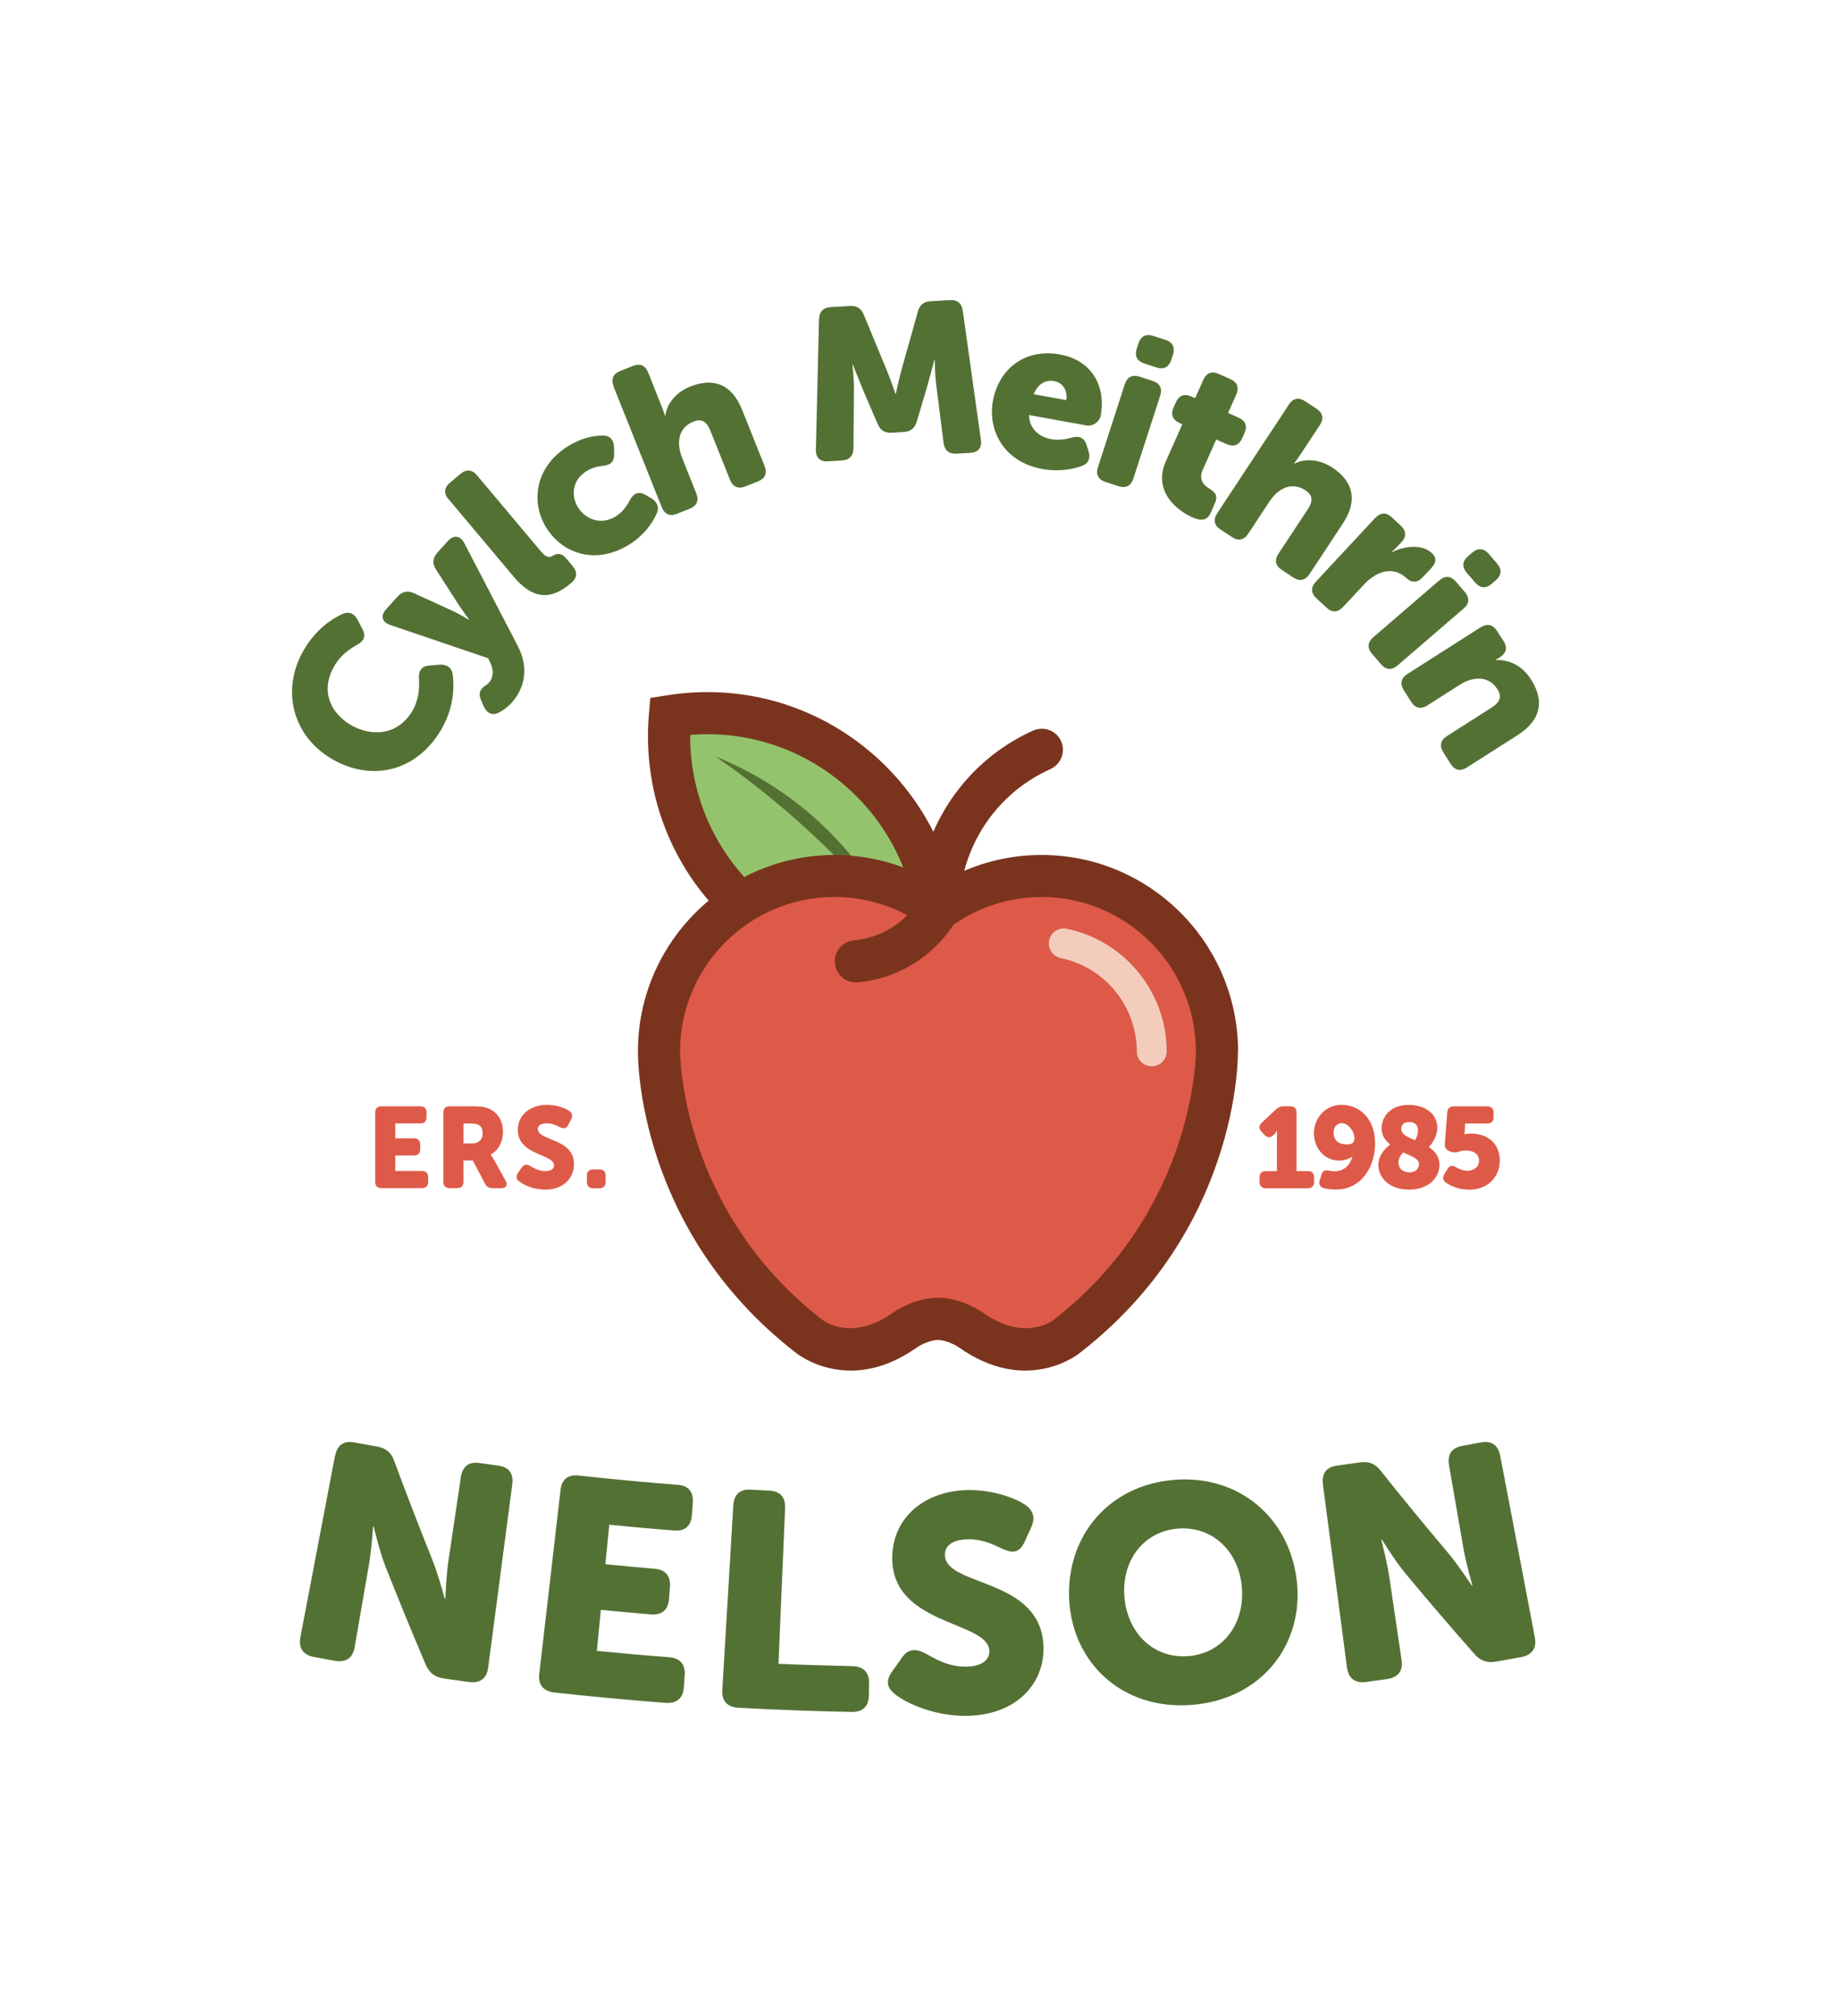 <?xml version="1.0" encoding="UTF-8"?>
<svg id="Layer_1" data-name="Layer 1" xmlns="http://www.w3.org/2000/svg" viewBox="0 0 277.9 304.57">
  <defs>
    <style>
      .cls-1 {
        fill: none;
      }

      .cls-2 {
        fill: #f4ccbc;
      }

      .cls-3 {
        fill: #de5a48;
      }

      .cls-4 {
        fill: #93c46d;
      }

      .cls-5 {
        fill: #547134;
      }

      .cls-6 {
        fill: #7a341e;
      }
    </style>
  </defs>
  <g>
    <path class="cls-5" d="M46.03,98c1.84-3.06,4.21-4.55,5.72-5.24,1.03-.45,1.81-.05,2.32,.94l.72,1.38c.54,1.05,.21,1.79-.84,2.34-1.08,.6-2.45,1.56-3.33,3.03-2.39,3.98-.56,7.31,2.31,9.03,2.95,1.77,7.05,1.81,9.36-2.03,1-1.67,1.12-3.57,1.02-4.92-.08-1.19,.38-1.89,1.57-1.98l1.55-.13c1.1-.06,1.86,.43,1.99,1.54,.22,1.84,.21,5.01-1.81,8.38-3.84,6.4-10.69,7.78-16.6,4.24-5.79-3.47-7.67-10.43-3.98-16.59Z"/>
    <path class="cls-5" d="M73.13,103.73c.22-.15,.51-.32,.77-.61,.68-.75,.69-1.96,.23-2.91l-.36-.76-14.78-5.02c-1.28-.42-1.54-1.4-.62-2.41l1.7-1.88c.72-.79,1.52-.95,2.46-.53l5.95,2.72c.87,.39,2.34,1.29,2.34,1.29l.04-.05s-.96-1.31-1.48-2.09l-3.51-5.46c-.57-.91-.5-1.72,.22-2.52l1.59-1.76c.87-.96,1.87-.85,2.48,.31l8.1,15.58c1.83,3.54,.83,6.58-.96,8.56-.59,.65-1.28,1.12-1.88,1.45-.99,.55-1.86,.11-2.32-.92l-.41-.94c-.44-1.01-.1-1.63,.45-2.05Z"/>
    <path class="cls-5" d="M67.78,75.44c-.75-.9-.68-1.76,.22-2.52l1.57-1.32c.9-.75,1.77-.68,2.52,.22l9.65,11.49c.81,.97,1.35,.95,1.79,.66,.66-.43,1.35-.41,1.98,.33l1.02,1.22c.71,.85,.77,1.73-.22,2.56-2.21,1.86-5.09,3.34-8.7-.97l-9.82-11.69Z"/>
    <path class="cls-5" d="M85.82,67.43c2.14-1.35,4.07-1.65,5.35-1.62,1.08,0,1.62,.74,1.63,1.85v1.01c0,1.18-.61,1.61-1.77,1.72-.72,.07-1.59,.28-2.42,.8-2.25,1.42-2.3,3.84-1.24,5.51,1.06,1.67,3.38,2.78,5.76,1.27,.93-.59,1.62-1.56,2.05-2.41,.59-1.07,1.35-1.39,2.39-.78l.79,.46c.93,.56,1.32,1.36,.89,2.32-.57,1.28-1.75,3.18-4.08,4.66-5.05,3.2-10.1,1.47-12.57-2.42-2.4-3.79-1.87-9.15,3.2-12.37Z"/>
    <path class="cls-5" d="M92.73,58.37c-.43-1.09-.09-1.89,1-2.32l1.9-.76c1.08-.43,1.89-.09,2.32,1l2.06,5.16c.31,.78,.47,1.35,.47,1.35l.06-.02c.26-1.89,1.69-3.55,3.74-4.37,3.14-1.25,6.16-.78,7.9,3.59l3.36,8.41c.43,1.09,.09,1.89-1,2.32l-1.9,.76c-1.09,.43-1.89,.09-2.32-.99l-2.98-7.45c-.58-1.45-1.39-1.82-2.54-1.36-2.26,.9-2.66,3.13-1.71,5.51l2.13,5.34c.43,1.09,.09,1.89-1,2.32l-1.9,.76c-1.08,.43-1.89,.09-2.32-1l-7.29-18.24Z"/>
    <path class="cls-5" d="M123.77,48.23c.03-1.14,.61-1.76,1.75-1.83l2.92-.17c1.04-.06,1.71,.35,2.1,1.34l3.38,8.16c.61,1.46,1.39,3.76,1.39,3.76h.06s.51-2.38,.94-3.9l2.39-8.5c.27-1.02,.89-1.52,1.92-1.58l2.92-.17c1.14-.07,1.79,.48,1.95,1.61l2.74,19.52c.17,1.16-.41,1.88-1.58,1.95l-2.11,.12c-1.14,.07-1.79-.48-1.95-1.61l-1.1-8.69c-.23-1.74-.23-3.89-.23-3.89h-.06s-.64,2.48-1.07,3.97l-1.6,5.4c-.3,.99-.92,1.49-1.96,1.55l-1.81,.11c-1.04,.06-1.71-.35-2.13-1.31l-2.22-5.17c-.6-1.43-1.53-3.81-1.53-3.81h-.07s.26,2.13,.23,3.89l-.07,8.76c-.03,1.14-.61,1.76-1.75,1.83l-2.14,.13c-1.17,.07-1.82-.58-1.79-1.75l.47-19.71Z"/>
    <path class="cls-5" d="M160.15,53.55c4.89,.88,6.98,4.82,6.19,9.23-.16,.86-1.1,1.68-2.18,1.49l-8.66-1.56c.05,2.09,1.55,3.31,3.31,3.63,1.12,.2,2.24,.04,3.14-.23,1.14-.29,1.88-.02,2.24,1.1l.3,.91c.33,1.08,.02,1.92-1.04,2.29-1.3,.46-3.4,.91-5.92,.45-5.88-1.06-8.28-5.88-7.49-10.26,.87-4.83,4.81-8.01,10.11-7.05Zm.97,6.9c.24-1.34-.42-2.62-1.82-2.87-1.6-.29-2.57,.73-3.1,1.98l4.92,.89Z"/>
    <path class="cls-5" d="M169.97,58.06c.36-1.11,1.14-1.51,2.25-1.15l1.95,.63c1.11,.36,1.51,1.14,1.15,2.25l-4.05,12.51c-.36,1.11-1.14,1.51-2.25,1.15l-1.95-.63c-1.11-.36-1.51-1.14-1.15-2.25l4.05-12.51Zm1.81-5.39l.25-.77c.36-1.11,1.14-1.51,2.25-1.15l1.82,.59c1.11,.36,1.51,1.14,1.15,2.25l-.25,.77c-.36,1.11-1.14,1.51-2.25,1.15l-1.82-.59c-1.11-.36-1.51-1.14-1.15-2.25Z"/>
    <path class="cls-5" d="M178.67,64.1l-.44-.2c-1.04-.46-1.35-1.28-.88-2.35l.33-.74c.48-1.07,1.29-1.38,2.36-.9l.56,.25,1.23-2.76c.48-1.07,1.29-1.38,2.36-.9l1.72,.77c1.07,.47,1.38,1.29,.9,2.36l-1.23,2.76,1.57,.7c1.07,.48,1.38,1.29,.9,2.36l-.33,.74c-.47,1.07-1.29,1.38-2.33,.92l-1.6-.71-2.06,4.63c-.58,1.31,.05,2.19,.92,2.72,1.12,.68,1.41,1.23,.91,2.36l-.59,1.34c-.54,1.22-1.47,1.3-2.83,.69-2.25-1-5.98-3.91-3.96-8.45l2.48-5.58Z"/>
    <path class="cls-5" d="M194.75,61.13c.64-.98,1.5-1.15,2.48-.51l1.71,1.13c.98,.64,1.15,1.5,.51,2.47l-3.06,4.63c-.47,.71-.84,1.16-.84,1.16l.05,.04c1.7-.86,3.88-.63,5.72,.58,2.82,1.86,4.16,4.61,1.56,8.54l-4.99,7.56c-.64,.97-1.5,1.15-2.47,.51l-1.71-1.13c-.98-.64-1.15-1.5-.51-2.47l4.42-6.69c.86-1.3,.7-2.18-.33-2.86-2.03-1.34-4.09-.4-5.5,1.74l-3.16,4.8c-.64,.98-1.5,1.15-2.47,.51l-1.71-1.13c-.98-.64-1.15-1.5-.51-2.47l10.82-16.4Z"/>
    <path class="cls-5" d="M207.82,78.26c.8-.86,1.67-.89,2.52-.09l1.33,1.24c.85,.8,.89,1.67,.09,2.52l-.71,.76c-.38,.4-.76,.72-.76,.72l.05,.04c1.58-.88,4.45-1.36,6,.08,.83,.77,.7,1.49-.1,2.35l-1.24,1.33c-.8,.86-1.67,.89-2.52,.09-1.95-1.81-4.45-1.03-6.31,.96l-3.21,3.44c-.79,.86-1.67,.89-2.52,.09l-1.5-1.39c-.86-.8-.89-1.67-.09-2.52l8.96-9.63Z"/>
    <path class="cls-5" d="M217.49,87.69c.89-.76,1.76-.7,2.52,.19l1.34,1.55c.76,.89,.7,1.75-.19,2.52l-9.96,8.58c-.89,.76-1.76,.7-2.52-.19l-1.34-1.55c-.76-.88-.7-1.76,.19-2.52l9.96-8.58Zm4.35-3.66l.62-.53c.88-.76,1.76-.7,2.52,.19l1.25,1.45c.76,.89,.7,1.76-.19,2.52l-.61,.53c-.89,.76-1.76,.7-2.52-.19l-1.25-1.45c-.76-.89-.7-1.76,.19-2.52Z"/>
    <path class="cls-5" d="M223.76,94.78c.99-.63,1.84-.44,2.47,.55l.98,1.53c.63,.99,.42,1.81-.56,2.44l-.25,.16c-.14,.09-.37,.2-.37,.2l.03,.05c1.51-.04,3.71,.45,5.3,2.94,1.81,2.85,1.91,5.9-2.05,8.43l-7.64,4.87c-.99,.63-1.84,.44-2.46-.55l-1.1-1.73c-.63-.99-.44-1.84,.55-2.47l6.76-4.31c1.31-.84,1.53-1.71,.87-2.75-1.34-2.11-3.71-1.95-5.71-.68l-4.87,3.11c-.99,.63-1.84,.44-2.47-.55l-1.1-1.73c-.63-.99-.44-1.84,.55-2.47l11.09-7.07Z"/>
  </g>
  <g>
    <path class="cls-5" d="M50.64,219.96c.31-1.63,1.31-2.33,2.89-2.04,1.14,.21,2.29,.42,3.43,.62,1.36,.24,2.16,.89,2.62,2.19,1.82,4.95,3.73,9.88,5.71,14.81,.94,2.34,1.91,5.98,1.91,5.98,.03,0,.06,0,.09,.01,0,0,.15-3.57,.46-5.62,.63-4.24,1.26-8.49,1.89-12.73,.25-1.64,1.21-2.38,2.8-2.15,.96,.14,1.92,.27,2.87,.4,1.59,.22,2.32,1.19,2.1,2.84-1.21,9.23-2.43,18.45-3.64,27.68-.22,1.65-1.23,2.4-2.94,2.17-1.23-.17-2.46-.34-3.69-.52-1.42-.2-2.29-.85-2.82-2.14-2.1-4.92-4.12-9.85-6.07-14.8-.92-2.35-1.78-6.02-1.78-6.02-.03,0-.06-.01-.09-.02,0,0-.25,3.56-.6,5.61-.73,4.21-1.46,8.43-2.19,12.64-.28,1.64-1.33,2.35-3.03,2.04-1.02-.18-2.04-.37-3.06-.56-1.7-.31-2.42-1.35-2.11-2.98,1.74-9.14,3.49-18.28,5.23-27.42Z"/>
    <path class="cls-5" d="M84.69,225.16c.19-1.65,1.13-2.42,2.73-2.24,5,.55,10,1.02,15.01,1.41,1.6,.12,2.38,1.06,2.26,2.71-.04,.61-.09,1.23-.13,1.84-.12,1.66-1.04,2.47-2.66,2.35-3.28-.25-6.55-.54-9.83-.87-.2,1.99-.39,3.98-.59,5.97,2.48,.24,4.96,.47,7.44,.68,1.64,.14,2.44,1.07,2.32,2.73-.05,.61-.1,1.23-.14,1.84-.13,1.66-1.08,2.46-2.75,2.33-2.52-.21-5.03-.44-7.55-.69-.2,2.07-.41,4.13-.61,6.2,3.62,.36,7.25,.68,10.88,.95,1.69,.13,2.52,1.06,2.4,2.72-.04,.61-.09,1.23-.13,1.84-.12,1.66-1.08,2.47-2.8,2.34-5.58-.43-11.16-.95-16.73-1.56-1.71-.19-2.51-1.17-2.32-2.82,1.07-9.24,2.14-18.49,3.21-27.73Z"/>
    <path class="cls-5" d="M110.81,227.45c.1-1.66,1-2.48,2.6-2.39,.96,.05,1.93,.1,2.89,.15,1.6,.08,2.41,.98,2.34,2.65-.33,7.84-.67,15.68-1,23.51,3.71,.16,7.43,.27,11.14,.35,1.69,.03,2.57,.92,2.55,2.58,0,.62-.02,1.23-.03,1.85-.02,1.66-.94,2.53-2.66,2.49-5.67-.11-11.35-.32-17.02-.63-1.72-.09-2.57-1.02-2.47-2.68,.55-9.29,1.1-18.58,1.66-27.87Z"/>
    <path class="cls-5" d="M134.84,252.49c.49-.69,.98-1.38,1.47-2.07,.94-1.33,2.02-1.42,3.56-.6,1.08,.55,3.2,2.02,6.12,1.98,2.45-.04,3.55-1.08,3.52-2.37-.12-4.59-14.81-3.75-14.68-14.16,.07-6.09,5-10.05,11.43-10.15,3.69-.06,7.11,1.17,8.67,2.23,1.33,.92,1.51,2.07,.89,3.43-.33,.74-.67,1.47-1.01,2.21-.84,1.83-2.08,1.59-3.37,.98-1.52-.7-3.02-1.45-5.15-1.41-2.48,.04-3.52,1.06-3.5,2.35,.03,4.86,14.45,3.37,14.89,13.72,.24,5.52-3.87,10.48-11.58,10.6-4.78,.07-9.03-1.84-10.81-3.23-.99-.79-1.69-1.81-.45-3.51Z"/>
    <path class="cls-5" d="M177.37,223.58c9.79-.82,17.39,5.65,18.57,15.05,1.2,9.6-5.11,18.05-15.74,18.94-10.63,.88-18.24-6.41-18.64-16.08-.39-9.46,6.02-17.1,15.82-17.91Zm2.22,26.63c5.32-.44,8.64-5.06,8.05-10.66-.56-5.37-4.58-9.03-9.65-8.61-5.08,.42-8.43,4.69-8.09,10.08,.35,5.62,4.38,9.63,9.7,9.18Z"/>
    <path class="cls-5" d="M199.92,224.27c-.22-1.65,.51-2.62,2.1-2.84,1.15-.16,2.3-.32,3.45-.49,1.37-.2,2.33,.17,3.17,1.26,3.28,4.12,6.64,8.22,10.07,12.27,1.63,1.93,3.7,5.08,3.7,5.08,.03,0,.06-.01,.09-.02,0,0-.98-3.44-1.33-5.48-.73-4.23-1.47-8.46-2.2-12.68-.28-1.64,.41-2.64,1.99-2.93,.95-.17,1.91-.34,2.86-.52,1.58-.29,2.58,.4,2.89,2.04,1.74,9.14,3.49,18.28,5.23,27.42,.31,1.63-.42,2.67-2.11,2.98-1.22,.23-2.45,.45-3.68,.67-1.41,.25-2.45-.09-3.35-1.15-3.54-4.01-7.01-8.06-10.41-12.15-1.62-1.95-3.58-5.15-3.57-5.15-.03,0-.06,0-.09,.01,0,0,.88,3.46,1.19,5.51,.63,4.23,1.26,8.46,1.88,12.69,.25,1.64-.52,2.65-2.23,2.89-1.03,.15-2.05,.29-3.08,.43-1.71,.23-2.72-.52-2.94-2.17-1.21-9.23-2.43-18.45-3.64-27.68Z"/>
  </g>
  <g>
    <path class="cls-3" d="M56.7,168.09c0-.62,.33-.95,.95-.95h5.86c.62,0,.95,.33,.95,.95v.69c0,.62-.33,.95-.95,.95h-3.78v2.25h2.82c.62,0,.95,.33,.95,.95v.69c0,.62-.33,.95-.95,.95h-2.82v2.34h4.02c.62,0,.95,.33,.95,.95v.69c0,.62-.33,.95-.95,.95h-6.1c-.62,0-.95-.33-.95-.95v-10.48Z"/>
    <path class="cls-3" d="M67,168.09c0-.62,.33-.95,.95-.95h3.36c1.27,0,1.87,.09,2.41,.29,1.4,.54,2.29,1.8,2.29,3.6,0,1.32-.62,2.75-1.85,3.38v.03s.17,.23,.47,.74l1.77,3.19c.38,.66,.09,1.14-.66,1.14h-1.32c-.52,0-.87-.21-1.13-.68l-1.84-3.5h-1.42v3.22c0,.62-.33,.95-.95,.95h-1.13c-.62,0-.95-.33-.95-.95v-10.48Zm4.35,4.66c.97,0,1.58-.54,1.58-1.52,0-.62-.16-1.09-.73-1.32-.28-.12-.64-.17-1.14-.17h-1.02v3.01h1.32Z"/>
    <path class="cls-3" d="M78.29,177.18l.54-.78c.35-.5,.75-.54,1.32-.23,.4,.21,1.18,.76,2.25,.76,.9,0,1.32-.38,1.32-.87,0-1.75-5.47-1.47-5.47-5.35,0-2.29,1.91-3.79,4.42-3.79,1.44,0,2.75,.5,3.34,.92,.5,.36,.55,.8,.29,1.3l-.42,.81c-.35,.68-.81,.57-1.3,.33-.57-.28-1.14-.57-1.96-.57-.95,0-1.35,.38-1.35,.87,0,1.8,5.47,1.37,5.47,5.29,0,2.08-1.56,3.86-4.35,3.86-1.73,0-3.27-.71-3.93-1.23-.36-.29-.62-.68-.17-1.32Z"/>
    <path class="cls-3" d="M88.68,177.63c0-.62,.33-.95,.95-.95h.94c.62,0,.95,.33,.95,.95v.94c0,.62-.33,.95-.95,.95h-.94c-.62,0-.95-.33-.95-.95v-.94Z"/>
  </g>
  <g>
    <path class="cls-3" d="M190.33,177.88c0-.62,.33-.95,.95-.95h1.68v-5.16c0-.47,.02-.95,.02-.95h-.03s-.17,.38-.38,.55l-.16,.14c-.45,.42-.92,.4-1.33-.05l-.45-.49c-.43-.45-.42-.92,.03-1.35l2.15-2.01c.36-.33,.69-.47,1.18-.47h.99c.62,0,.95,.33,.95,.95v8.84h1.7c.62,0,.95,.33,.95,.95v.69c0,.62-.33,.95-.95,.95h-6.34c-.62,0-.95-.33-.95-.95v-.69Z"/>
    <path class="cls-3" d="M199.68,177.49c.21-.66,.55-.73,1.11-.64,.29,.05,.5,.1,.87,.1,1.54,0,2.34-.97,2.72-2.22h-.03c-.29,.29-1.09,.61-2.01,.61-2.32,0-3.79-2.03-3.79-4.12s1.54-4.3,4.21-4.3c2.51,0,5.04,1.92,5.04,5.82,0,3.52-2.06,6.98-5.93,6.98-.68,0-1.44-.1-1.85-.23-.57-.17-.78-.59-.59-1.2l.26-.81Zm4.99-5.51c0-1.01-.87-2.29-1.92-2.29-.71,0-1.23,.59-1.23,1.44s.48,1.77,2.01,1.77c.66,0,1.14-.17,1.14-.92Z"/>
    <path class="cls-3" d="M210.08,172.9c-.78-.61-1.3-1.35-1.3-2.44,0-1.73,1.3-3.53,4.12-3.53,2.39,0,4.3,1.3,4.3,3.45,0,1.44-.95,2.56-1.28,2.93,.94,.59,1.61,1.47,1.61,2.68,0,1.84-1.54,3.74-4.61,3.74s-4.63-1.89-4.63-3.74c0-1.61,1.32-2.72,1.79-3.08Zm2.88,4.23c.85,0,1.47-.49,1.47-1.25s-.83-1.09-2.39-1.77c-.31,.33-.71,.81-.71,1.52,0,.87,.64,1.49,1.63,1.49Zm1.32-6.36c0-.81-.49-1.25-1.33-1.25s-1.2,.43-1.2,1c0,.85,.83,1.23,2.08,1.73,.21-.33,.45-.8,.45-1.49Z"/>
    <path class="cls-3" d="M218.28,177.36l.47-.76c.33-.54,.76-.57,1.3-.24,.45,.26,1.06,.52,1.73,.52,.81,0,1.73-.5,1.73-1.52s-.85-1.54-1.97-1.54c-.4,0-.75,.07-1.02,.16-.47,.14-.83,.19-1.28,.02l-.19-.07c-.52-.21-.76-.57-.71-1.13l.36-4.73c.05-.61,.38-.92,.99-.92h5.06c.62,0,.95,.33,.95,.95v.69c0,.62-.33,.95-.95,.95h-3.34l-.07,1.14c0,.24-.07,.49-.07,.49h.03s.43-.12,.9-.12c2.95,0,4.44,1.84,4.44,4.07,0,2.56-1.89,4.42-4.59,4.42-1.66,0-2.86-.59-3.55-1.07-.49-.33-.52-.81-.21-1.3Z"/>
  </g>
  <path class="cls-1" d="M126.1,129.17c3.6,0,7.1,.66,10.39,1.89-1.73-4.35-4.41-8.32-7.96-11.61-6.62-6.14-15.34-9.14-24.24-8.42-.05,7.97,2.85,15.57,8.17,21.47,4.09-2.12,8.73-3.33,13.64-3.33Z"/>
  <path class="cls-6" d="M187.09,158.86c0-16.37-13.32-29.69-29.69-29.69-4.08,0-8.03,.82-11.69,2.4,1.35-5.12,4.42-9.72,8.78-12.91,1.33-.97,2.76-1.8,4.25-2.47,1.6-.72,2.32-2.6,1.61-4.21-.72-1.6-2.6-2.32-4.21-1.61-1.9,.85-3.72,1.91-5.41,3.15-4.3,3.15-7.61,7.37-9.69,12.15-2.02-4.02-4.77-7.71-8.18-10.88-8.69-8.07-20.41-11.62-32.13-9.73l-2.46,.39-.21,2.48c-.88,10.35,2.38,20.39,9.03,28.14-6.53,5.45-10.69,13.63-10.69,22.75-.01,1.09-.08,26.97,23.81,45.52,.21,.17,3.41,2.73,8.35,2.73,2.85,0,6.28-.85,10.03-3.52,.42-.29,1.9-1.1,3.15-1.1,0,0,0,0,0,0,1.24,0,2.73,.82,3.11,1.08,10.29,7.3,18.08,1.08,18.34,.86,23.96-18.6,23.89-44.48,23.88-45.53Z"/>
  <path class="cls-5" d="M128.61,129.28c-1.43-1.72-2.97-3.37-4.64-4.92-4.7-4.36-10.05-7.71-15.83-10.06,5.04,3.47,9.86,7.32,14.43,11.57,1.16,1.08,2.3,2.18,3.42,3.3,.04,0,.07,0,.11,0,.84,0,1.68,.04,2.51,.11Z"/>
  <path class="cls-3" d="M157.4,135.53c-4.8,0-9.39,1.45-13.3,4.18-3.23,4.94-8.59,8.18-14.48,8.71-.1,0-.19,.01-.29,.01-1.63,0-3.02-1.24-3.17-2.9-.16-1.75,1.13-3.3,2.88-3.46,3.06-.28,5.91-1.64,8.05-3.79-3.36-1.81-7.11-2.76-11-2.76-12.86,0-23.32,10.46-23.32,23.32,0,.27,.04,23.9,21.42,40.5,.48,.38,4.64,3.31,10.76-1.03,.34-.24,3.32-2.25,6.79-2.25,0,0,0,0,0,0,3.47,0,6.45,2.01,6.77,2.24,6.14,4.35,10.29,1.42,10.75,1.07,21.41-16.62,21.45-40.25,21.45-40.49,0-12.9-10.46-23.36-23.32-23.36Zm16.66,25.6c-1.26,0-2.27-1.02-2.27-2.27,0-6.8-4.83-12.73-11.48-14.09-1.23-.25-2.02-1.45-1.77-2.68,.25-1.23,1.44-2.03,2.68-1.77,8.76,1.79,15.12,9.59,15.12,18.54,0,1.26-1.02,2.27-2.27,2.27Z"/>
  <path class="cls-2" d="M161.21,140.31c-1.24-.26-2.43,.54-2.68,1.77-.25,1.23,.54,2.43,1.77,2.68,6.65,1.36,11.48,7.29,11.48,14.09,0,1.26,1.02,2.27,2.27,2.27s2.27-1.02,2.27-2.27c0-8.95-6.36-16.75-15.12-18.54Z"/>
  <path class="cls-4" d="M122.57,125.87c-4.57-4.25-9.39-8.1-14.43-11.57,5.78,2.35,11.13,5.69,15.83,10.06,1.67,1.55,3.21,3.19,4.64,4.92,2.72,.23,5.36,.83,7.89,1.78-1.73-4.35-4.41-8.32-7.96-11.61-6.62-6.14-15.34-9.14-24.24-8.42-.05,7.97,2.85,15.57,8.17,21.47,4.06-2.11,8.66-3.31,13.53-3.33-1.12-1.12-2.26-2.22-3.42-3.3Z"/>
</svg>